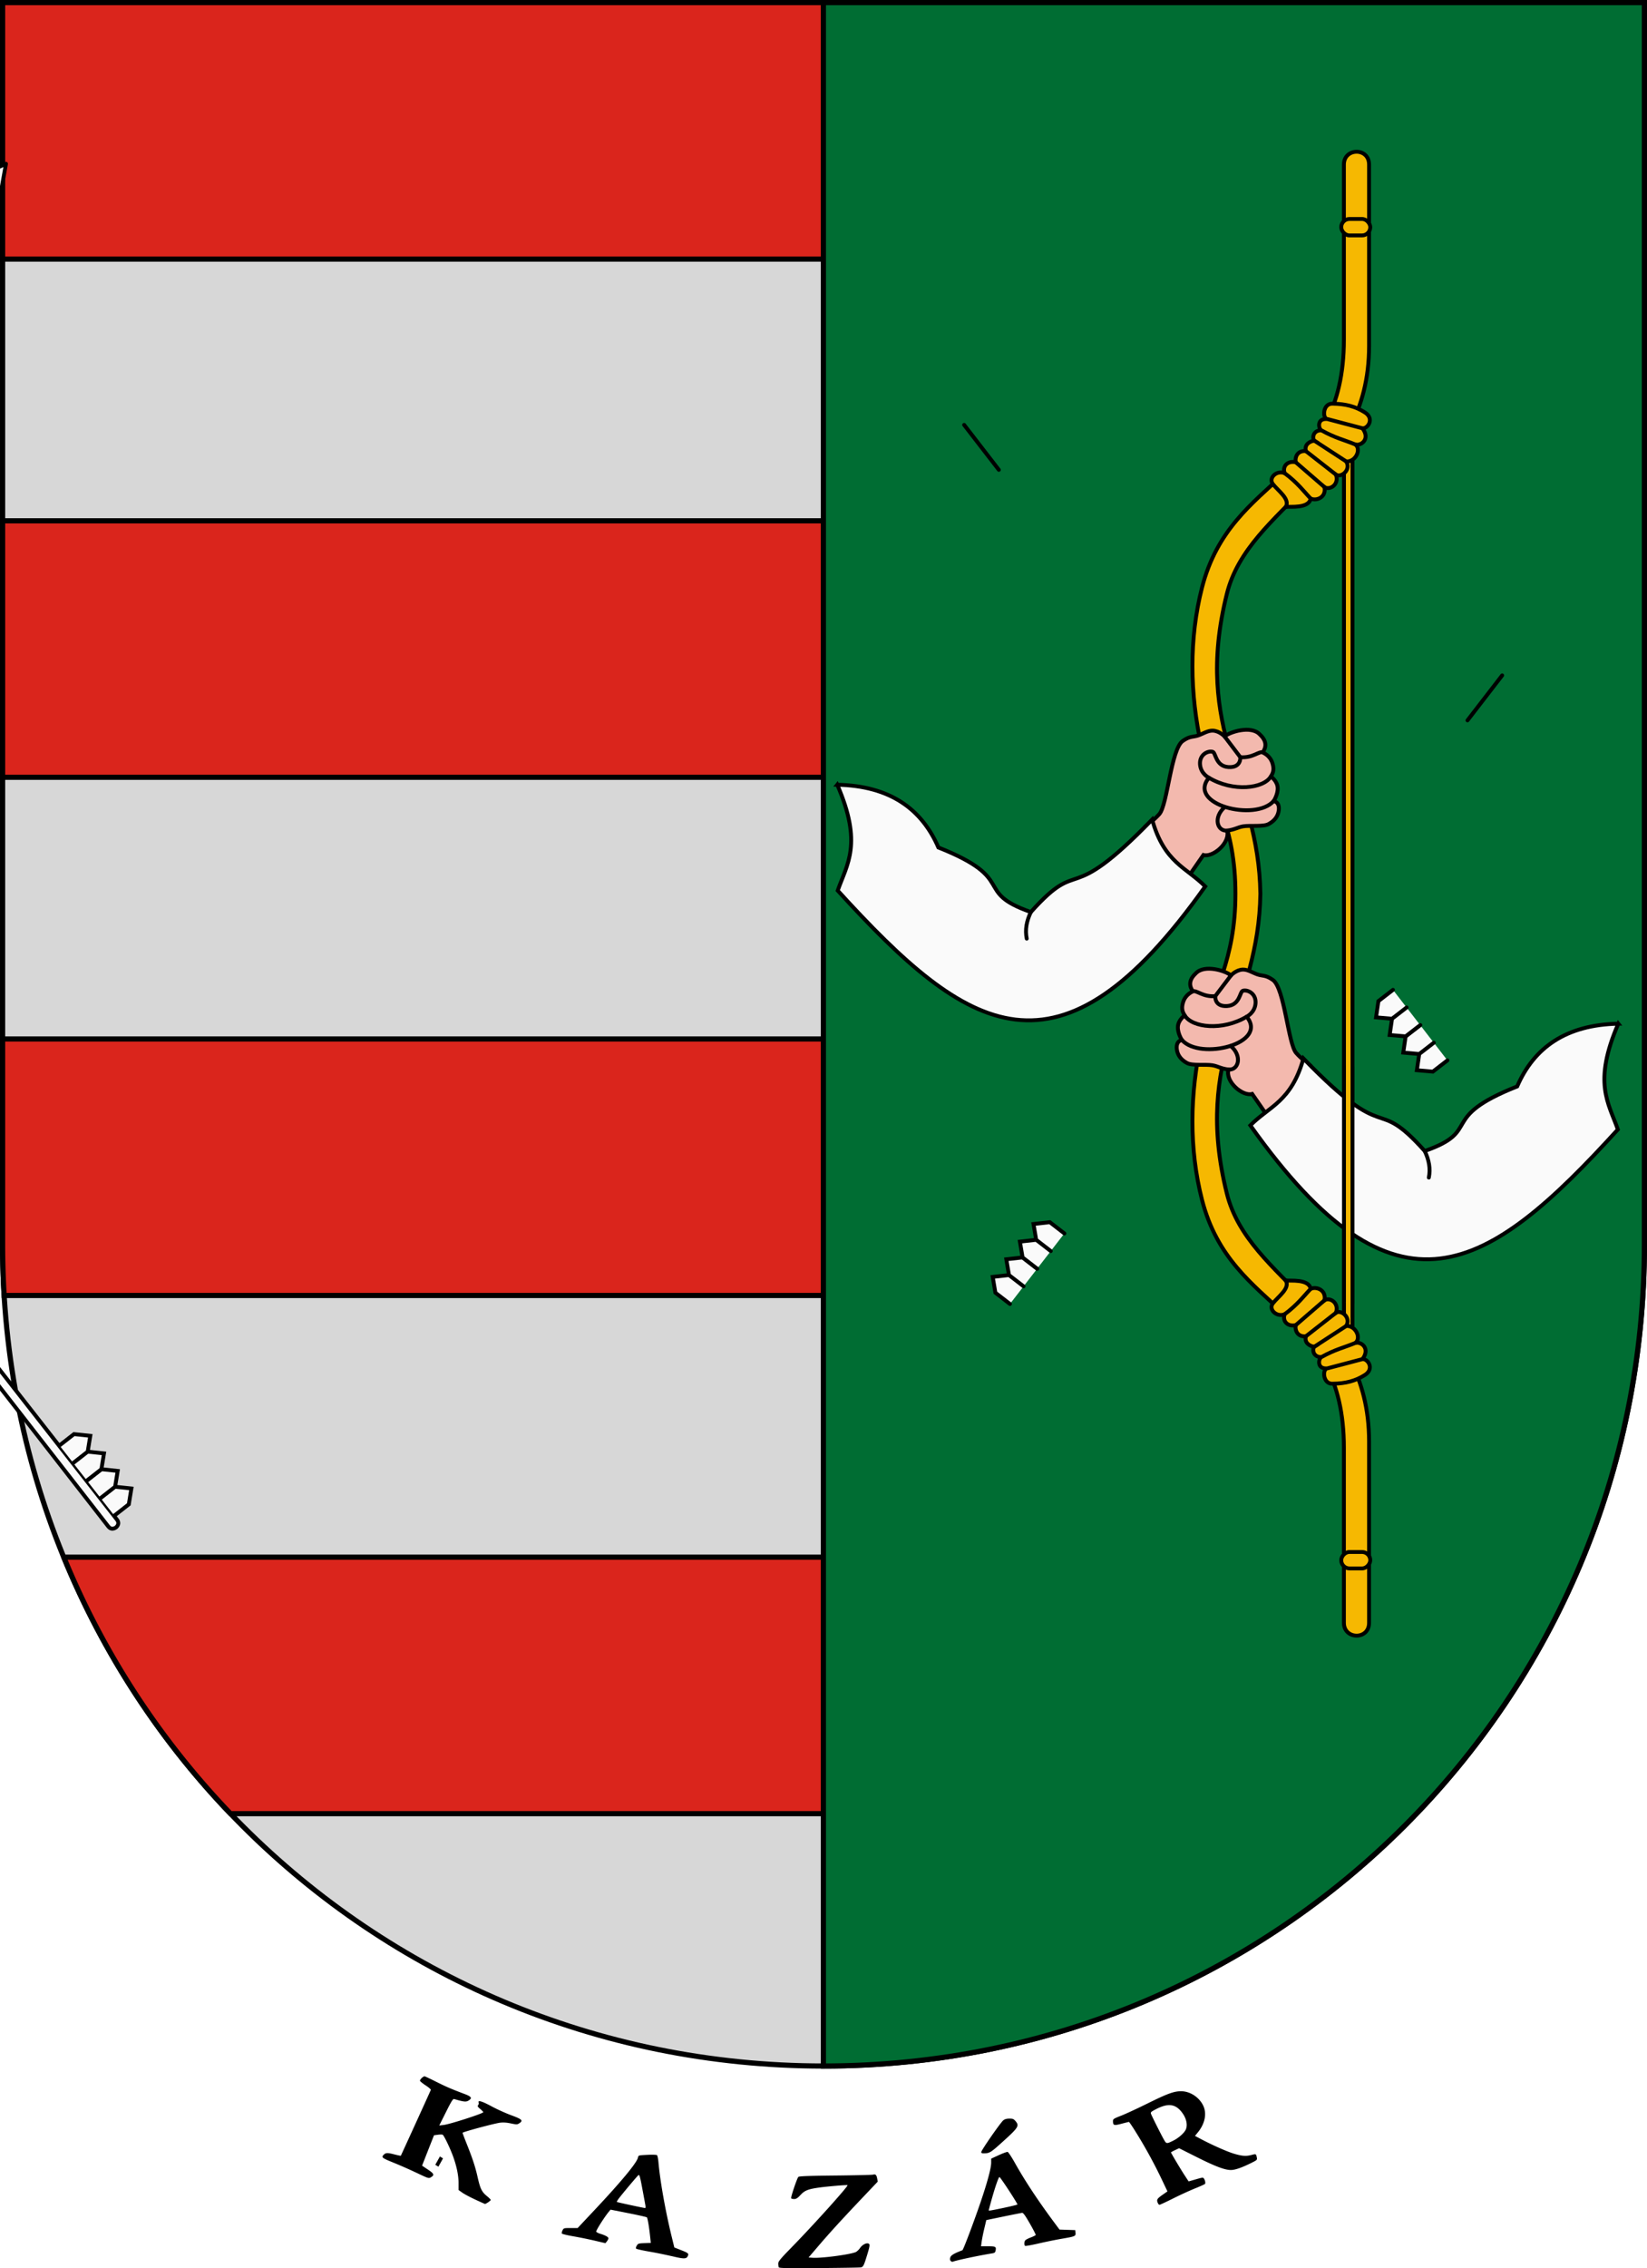 <svg xmlns="http://www.w3.org/2000/svg" viewBox="0 0 168.312 231.615" height="875.395" width="636.138"><defs><radialGradient id="a" gradientUnits="userSpaceOnUse" cx="-80" cy="-80" r="405"><stop style="stop-color:#fff;stop-opacity:.31" offset="0"/><stop style="stop-color:#fff;stop-opacity:.25" offset=".19"/><stop style="stop-color:#6b6b6b;stop-opacity:.125" offset=".6"/><stop style="stop-color:#000;stop-opacity:.125" offset="1"/></radialGradient><radialGradient r="405" cy="-80" cx="-80" gradientUnits="userSpaceOnUse" id="b"><stop offset="0" style="stop-color:#fff;stop-opacity:.31"/><stop offset=".19" style="stop-color:#fff;stop-opacity:.25"/><stop offset=".6" style="stop-color:#6b6b6b;stop-opacity:.125"/><stop offset="1" style="stop-color:#000;stop-opacity:.125"/></radialGradient><radialGradient r="405" cy="-80" cx="-80" gradientUnits="userSpaceOnUse" id="c"><stop offset="0" style="stop-color:#fff;stop-opacity:.31"/><stop offset=".19" style="stop-color:#fff;stop-opacity:.25"/><stop offset=".6" style="stop-color:#6b6b6b;stop-opacity:.125"/><stop offset="1" style="stop-color:#000;stop-opacity:.125"/></radialGradient></defs><path style="opacity:1;vector-effect:none;fill:none;fill-opacity:1;stroke:none;stroke-width:.132;stroke-linecap:round;stroke-linejoin:miter;stroke-miterlimit:4;stroke-dasharray:none;stroke-dashoffset:0;stroke-opacity:1" d="M-8640.332 1785.88c22.89 12.239 39.864 6.73 56.43 0" transform="translate(9277.913 -2252.607)"/><path style="fill:url(#shield_3_);stroke-width:.265" d="M-8167.928 1967.7h75.816v32.844c0 36.365-37.908 50.62-37.908 50.62s-37.908-14.255-37.908-50.62z" transform="translate(9277.913 -2252.607)"/><path style="font-style:normal;font-variant:normal;font-weight:400;font-stretch:normal;font-size:14.432px;line-height:125%;font-family:'Angsana New';-inkscape-font-specification:'Angsana New, Normal';font-variant-ligatures:normal;font-variant-caps:normal;font-variant-numeric:normal;font-feature-settings:normal;text-align:start;letter-spacing:0;word-spacing:0;writing-mode:lr-tb;text-anchor:start;fill:#000;fill-opacity:1;stroke:none;stroke-width:.265px;stroke-linecap:butt;stroke-linejoin:miter;stroke-opacity:1" d="M73.168 0h-2.375v-.173q.444-.003.564-.067.123-.063.183-.158.063-.095.063-.712v-3.407q0-.722-.063-.944-.06-.226-.307-.226-.172 0-.479.145l-.07-.145 1.532-.75h.156v5.327q0 .472.028.61.028.137.165.229.138.091.603.098zM75.779-3.129v-.14q.704-.092 1.07-.508.37-.416.37-.959 0-.405-.263-.736-.261-.331-.783-.331-.722 0-1.205.772l-.155-.074q.564-1.332 1.71-1.332.686 0 1.077.401.391.402.391.878 0 .687-.866 1.423 1.176.462 1.176 1.646 0 .926-.662 1.564-.659.638-1.825.638-1.096 0-1.096-.5 0-.339.37-.339.201 0 .634.219.434.215.716.215.542 0 .86-.395.316-.398.316-.842 0-.395-.19-.775-.187-.38-.599-.603-.409-.222-.898-.222zM82.938-3.129v-.14q.705-.092 1.071-.508.37-.416.37-.959 0-.405-.264-.736-.26-.331-.782-.331-.722 0-1.205.772l-.155-.074q.564-1.332 1.709-1.332.687 0 1.078.401.391.402.391.878 0 .687-.867 1.423 1.177.462 1.177 1.646 0 .926-.662 1.564-.66.638-1.825.638-1.096 0-1.096-.5 0-.339.37-.339.2 0 .634.219.433.215.715.215.543 0 .86-.395.317-.398.317-.842 0-.395-.19-.775-.187-.38-.6-.603-.408-.222-.898-.222zM90.623-1.216 90.179 0h-3.72v-.173q1.736-1.571 2.356-2.515.624-.945.624-1.667 0-.51-.324-.94-.324-.43-.923-.43-1.018 0-1.381 1.07h-.17q.24-1.782 1.797-1.782.744 0 1.269.479.528.479.528 1.177 0 .535-.334 1.19-.335.656-1.286 1.674Q87.667-.898 87.448-.7h1.65q.486 0 .81-.074.327-.078.542-.44z" transform="translate(9277.913 -2252.607)"/><path style="opacity:1;vector-effect:none;fill:none;fill-opacity:1;stroke:none;stroke-width:.132;stroke-linecap:round;stroke-linejoin:miter;stroke-miterlimit:4;stroke-dasharray:none;stroke-dashoffset:0;stroke-opacity:1" d="M-8640.332 1785.88c22.89 12.239 39.864 6.73 56.43 0" transform="translate(5190.027 -1258.12)"/><path d="M-8474.765 2351.576h75.816v32.845c0 36.364-37.908 50.619-37.908 50.619s-37.909-14.255-37.909-50.62z" style="fill:url(#shield_3_);stroke-width:.265" transform="translate(9277.913 -2252.607)"/><path d="M-233.67 383.876h-2.374v-.172q.444-.004.564-.067.123-.064.183-.159.063-.095.063-.712v-3.407q0-.722-.063-.944-.06-.226-.307-.226-.172 0-.479.145l-.07-.145 1.532-.75h.156v5.327q0 .473.028.61t.165.229q.138.092.603.099zM-231.058 380.747v-.14q.704-.092 1.07-.508.37-.416.37-.958 0-.405-.263-.737-.261-.33-.783-.33-.722 0-1.205.77l-.155-.073q.564-1.332 1.71-1.332.686 0 1.077.402.391.401.391.877 0 .687-.866 1.423 1.176.462 1.176 1.646 0 .926-.662 1.564-.659.638-1.825.638-1.096 0-1.096-.5 0-.339.37-.339.2 0 .634.219.434.215.716.215.542 0 .86-.395.316-.398.316-.842 0-.395-.19-.775-.187-.38-.599-.603-.409-.222-.898-.222zM-223.899 380.747v-.14q.705-.092 1.071-.508.37-.416.37-.958 0-.405-.264-.737-.26-.33-.782-.33-.722 0-1.205.77l-.155-.073q.564-1.332 1.709-1.332.687 0 1.078.402.391.401.391.877 0 .687-.867 1.423 1.177.462 1.177 1.646 0 .926-.662 1.564-.66.638-1.825.638-1.096 0-1.096-.5 0-.339.37-.339.2 0 .634.219.433.215.715.215.543 0 .86-.395.317-.398.317-.842 0-.395-.19-.775-.187-.38-.6-.603-.408-.222-.898-.222zM-216.214 382.66l-.444 1.216h-3.72v-.172q1.736-1.572 2.356-2.516.624-.944.624-1.667 0-.51-.324-.94-.324-.43-.923-.43-1.018 0-1.381 1.07h-.17q.24-1.782 1.797-1.782.744 0 1.269.48.528.478.528 1.176 0 .535-.334 1.19-.335.656-1.286 1.674-.948 1.019-1.167 1.216h1.65q.486 0 .81-.074.327-.077.542-.44z" style="font-style:normal;font-variant:normal;font-weight:400;font-stretch:normal;font-size:14.432px;line-height:125%;font-family:'Angsana New';-inkscape-font-specification:'Angsana New, Normal';font-variant-ligatures:normal;font-variant-caps:normal;font-variant-numeric:normal;font-feature-settings:normal;text-align:start;letter-spacing:0;word-spacing:0;writing-mode:lr-tb;text-anchor:start;fill:#000;fill-opacity:1;stroke:none;stroke-width:.265px;stroke-linecap:butt;stroke-linejoin:miter;stroke-opacity:1" transform="translate(9277.913 -2252.607)"/><path style="opacity:1;vector-effect:none;fill:#000;fill-opacity:1;fill-rule:evenodd;stroke:#000;stroke-width:.079;stroke-linecap:round;stroke-linejoin:miter;stroke-miterlimit:4;stroke-dasharray:none;stroke-dashoffset:0;stroke-opacity:1" transform="matrix(.487 -.873 .849 .528 9277.913 -2252.607)" d="M-6987.137-6867.656h.891v.293h-.891z"/><path d="M-9109.866 2252.871v126.817c0 46.476-37.416 83.891-83.891 83.891-46.476 0-83.891-37.415-83.891-83.89V2252.87z" style="opacity:1;vector-effect:none;fill:#d7d7d7;fill-opacity:1;fill-rule:evenodd;stroke:#000;stroke-width:.529;stroke-linecap:round;stroke-linejoin:miter;stroke-miterlimit:4;stroke-dasharray:none;stroke-dashoffset:0;stroke-opacity:1" transform="translate(9277.913 -2252.607)"/><path style="opacity:1;vector-effect:none;fill:#da251c;fill-opacity:1;fill-rule:evenodd;stroke:#000;stroke-width:.529;stroke-linecap:round;stroke-linejoin:miter;stroke-miterlimit:4;stroke-dasharray:none;stroke-dashoffset:0;stroke-opacity:1" d="M-9277.648 2252.872v26.192h104.846v-26.192zm0 52.915v26.192h104.846v-26.192zm0 52.914v20.987c0 1.749.054 3.484.158 5.206h104.688v-26.193zm6.252 52.915a83.656 83.656 0 0 0 17.041 26.193h81.553v-26.193z" transform="translate(9277.913 -2252.607)"/><path style="opacity:1;vector-effect:none;fill:#006d33;fill-opacity:1;fill-rule:evenodd;stroke:#000;stroke-width:.529;stroke-linecap:round;stroke-linejoin:miter;stroke-miterlimit:4;stroke-dasharray:none;stroke-dashoffset:0;stroke-opacity:1" d="M-9193.768 2252.872v210.707h.01c46.476 0 83.891-37.415 83.891-83.89v-126.817z" transform="translate(9277.913 -2252.607)"/><path style="fill:#000;stroke-width:1" d="M-9198.335 2484.122a1.375 1.375 0 0 1-.045-.374c0-.217.21-.472 1.376-1.665 2.275-2.328 5.799-6.243 5.704-6.337-.042-.042-1.975.119-2.847.237-1.165.158-1.525.297-1.955.76-.304.326-.446.417-.651.417-.144 0-.283-.033-.308-.073-.059-.096.598-2.05.734-2.184.078-.077 1.046-.113 3.789-.142 2.025-.021 3.759-.062 3.852-.091.24-.073.348.03.415.395l.058.318-1.467 1.545c-2.19 2.307-3.383 3.61-4.551 4.974l-1.052 1.227.42.03c.877.06 3.7-.308 4.377-.57.127-.049.337-.242.465-.428.264-.382.743-.592.927-.406.082.082.043.305-.185 1.057-.347 1.142-.415 1.278-.658 1.329-.104.022-2.026.053-4.27.07-3.43.025-4.09.01-4.128-.088zm17.57-.647c-.074-.09-.082-.198-.027-.364.072-.215.398-.406 1.23-.72.09-.034 1.147-2.825 1.852-4.892.702-2.061 1.089-3.5 1.089-4.058v-.405l.774-.355c.426-.195.833-.343.905-.33.072.015.4.506.729 1.093 1.056 1.887 2.419 3.944 4.155 6.272l.422.566.804.027.804.027.026.274c.033.345-.027.37-1.423.61-.582.1-1.64.315-2.35.479-.71.164-1.33.274-1.376.245-.106-.066-.107-.382 0-.548.043-.069.299-.207.567-.307.268-.1.5-.217.514-.26.014-.042-.258-.571-.605-1.174-.467-.814-.67-1.094-.784-1.083-.085.01-.943.178-1.908.377l-1.753.363-.211.893a17.404 17.404 0 0 0-.269 1.337l-.057.445h.722c.777 0 .842.038.764.448-.035.182-.103.235-.352.275-1.408.228-3.625.698-4.031.854-.056.021-.15-.019-.208-.089zm5.436-5.415c.734-.155 1.36-.306 1.39-.337.055-.054-1.68-2.71-1.83-2.804-.083-.05-.448 1.002-.85 2.446a34.33 34.33 0 0 0-.256.953c0 .057.245.016 1.546-.258zm-33.931 4.937a45.243 45.243 0 0 0-2.286-.464c-.699-.121-1.307-.256-1.352-.3-.053-.052-.032-.163.058-.312.13-.215.185-.233.787-.256l.647-.025-.06-.568c-.111-1.053-.265-1.972-.342-2.04-.042-.039-.895-.23-1.895-.428l-1.817-.36-.198.242c-.451.55-1.304 1.9-1.265 2.003.023.06.209.16.411.22.52.155.835.33.835.466 0 .064-.07.2-.154.305l-.153.189-1.095-.257a44.622 44.622 0 0 0-2.197-.447c-.605-.104-1.126-.229-1.158-.277-.03-.05 0-.196.066-.327.12-.232.14-.238.834-.238h.711l1.692-1.799c2.777-2.953 4.367-4.872 4.473-5.398.046-.23.049-.23.947-.276.5-.026.944-.012.997.03.052.044.12.374.151.734.166 1.899.715 4.989 1.343 7.554l.279 1.14.652.257c.793.311.85.362.714.638-.143.288-.4.287-1.625-.01zm-2.703-5.223c-.03-.175-.174-.954-.321-1.733-.232-1.226-.284-1.401-.394-1.312-.134.11-1.587 1.838-1.992 2.37-.134.176-.226.338-.203.36.033.034 2.632.594 2.892.624.04 0 .048-.134.018-.309zm52.351-.254c-.115-.302-.043-.411.535-.813l.47-.327-.584-1.226a49.426 49.426 0 0 0-2.89-5.212c-.232-.36-.44-.656-.463-.656-.022 0-.363.084-.756.188-.786.206-.871.179-.874-.28 0-.198.075-.247.824-.539.454-.176 1.702-.754 2.773-1.284 1.98-.978 2.639-1.217 3.36-1.217.915 0 1.844.6 2.262 1.464.39.807.184 1.847-.545 2.736l-.295.36.573.304c1.188.632 2.751 1.323 3.457 1.527.815.237 1.207.261 1.768.111.432-.116.448-.108.52.25.051.255.035.272-.528.553-.996.498-1.686.738-2.12.738-.627 0-1.598-.368-3.527-1.337l-1.765-.886-.416.194c-.228.108-.415.21-.415.228 0 .064.965 1.684 1.381 2.32l.424.646.558-.16c.885-.257.904-.26.996-.143.12.153.187.457.123.552-.03.043-.473.246-.985.45a36.84 36.84 0 0 0-2.254 1.031c-.728.364-1.367.66-1.42.66-.053 0-.138-.104-.187-.232zm1.642-6.343c.493-.247 1.041-.73 1.218-1.073.216-.418.115-1.061-.254-1.617-.689-1.037-1.475-1.177-2.782-.496-.515.268-.56.312-.494.487.106.278 1.085 2.226 1.334 2.652.236.406.261.407.978.047zm-71.374 6.039c-.522-.24-1.12-.558-1.328-.706l-.38-.27v-.708c0-.828-.218-1.844-.634-2.923-.335-.867-.858-1.93-.988-2.012-.05-.03-.27-.03-.49 0l-.397.055-.441 1.117-.609 1.552-.168.435.593.395c.638.424.692.56.313.788-.221.134-.256.124-1.481-.458a49.69 49.69 0 0 0-2.271-1.003c-1.173-.471-1.31-.562-1.143-.762.24-.288.397-.306 1.109-.124.378.097.697.164.707.15.023-.031 3.016-6.59 3.067-6.723.02-.05-.21-.253-.512-.45-.301-.196-.568-.41-.593-.475-.043-.113.31-.463.468-.463.04 0 .57.248 1.176.552 1.047.525 1.525.73 2.938 1.263.688.26.777.423.363.667-.254.15-.478.125-1.46-.163-.116-.034-.283.232-.833 1.33l-.686 1.371.459-.054c.614-.072 3.853-1.11 4.036-1.292.024-.024-.107-.17-.29-.324-.28-.235-.318-.302-.23-.408a.296.296 0 0 0 .052-.264c-.105-.273.345-.14 1.327.391.538.291 1.442.7 2.01.909 1.11.408 1.238.538.81.82-.206.134-.266.135-.868.01-.452-.093-.788-.113-1.116-.067-.653.092-3.807.943-3.807 1.028 0 .038.157.46.348.939.667 1.664.94 2.485 1.186 3.572.276 1.216.424 1.516.97 1.964.207.169.375.34.375.383 0 .073-.507.418-.593.403-.023 0-.47-.204-.991-.444zm51.707-4.847c0-.182 1.979-3.029 2.257-3.248.153-.12.346-.173.625-.173.35 0 .435.036.63.267.4.475.293.642-1.373 2.146-1.157 1.044-1.279 1.12-1.822 1.134-.237.01-.317-.026-.317-.126z" transform="translate(9277.913 -2252.607)"/><g transform="translate(9156.205 -2252.607)"><g style="fill:#fafafa;fill-opacity:1;stroke:#000;stroke-width:.397;stroke-miterlimit:4;stroke-dasharray:none"><path style="opacity:1;vector-effect:none;fill:#fafafa;fill-opacity:1;stroke:#000;stroke-width:.397;stroke-linecap:round;stroke-linejoin:miter;stroke-miterlimit:4;stroke-dasharray:none;stroke-dashoffset:0;stroke-opacity:1" d="M-8669.282 2361.293h-1.879l-1.204-1.111 1.204-1.164h1.882M-8669.282 2359.018h-1.879l-1.204-1.11 1.204-1.164h1.882" transform="rotate(37.662 -8897.012 1810.95)"/><path d="M-8669.282 2356.744h-1.879l-1.204-1.11 1.204-1.164h1.882M-8669.282 2354.47h-1.879l-1.204-1.111 1.204-1.164h1.882" style="opacity:1;vector-effect:none;fill:#fafafa;fill-opacity:1;stroke:#000;stroke-width:.397;stroke-linecap:round;stroke-linejoin:miter;stroke-miterlimit:4;stroke-dasharray:none;stroke-dashoffset:0;stroke-opacity:1" transform="rotate(37.662 -8897.012 1810.95)"/></g><g style="fill:#fafafa;fill-opacity:1;stroke:#000;stroke-width:.397;stroke-miterlimit:4;stroke-dasharray:none"><path d="m-8668.68 2279.748-2.931 5.566 2.455 2.362-.086 74.117c0 .632.718.549.562.549-.155 0 .563.083.563-.549l-.086-74.117 2.455-2.362-2.931-5.566" style="opacity:1;vector-effect:none;fill:#fafafa;fill-opacity:1;stroke:#000;stroke-width:.397;stroke-linecap:round;stroke-linejoin:miter;stroke-miterlimit:4;stroke-dasharray:none;stroke-dashoffset:0;stroke-opacity:1" transform="scale(-1 1) rotate(-38 228.332 -23608.184)"/><path d="M-8669.282 2361.293h-1.879l-1.204-1.111 1.204-1.164h1.882M-8669.282 2359.018h-1.879l-1.204-1.11 1.204-1.164h1.882" style="opacity:1;vector-effect:none;fill:#fafafa;fill-opacity:1;stroke:#000;stroke-width:.397;stroke-linecap:round;stroke-linejoin:miter;stroke-miterlimit:4;stroke-dasharray:none;stroke-dashoffset:0;stroke-opacity:1" transform="scale(-1 1) rotate(-38 228.332 -23608.184)"/><path style="opacity:1;vector-effect:none;fill:#fafafa;fill-opacity:1;stroke:#000;stroke-width:.397;stroke-linecap:round;stroke-linejoin:miter;stroke-miterlimit:4;stroke-dasharray:none;stroke-dashoffset:0;stroke-opacity:1" d="M-8669.282 2356.744h-1.879l-1.204-1.11 1.204-1.164h1.882M-8669.282 2354.47h-1.879l-1.204-1.111 1.204-1.164h1.882" transform="scale(-1 1) rotate(-38 228.332 -23608.184)"/></g><path d="M-8668.68 2279.748v5.8" style="opacity:1;vector-effect:none;fill:#fafafa;fill-opacity:1;stroke:#000;stroke-width:.397;stroke-linecap:round;stroke-linejoin:miter;stroke-miterlimit:4;stroke-dasharray:none;stroke-dashoffset:0;stroke-opacity:1" transform="rotate(37.662 -8897.012 1810.95)"/><g style="fill:#fafafa;fill-opacity:1;stroke:#000;stroke-width:.397;stroke-miterlimit:4;stroke-dasharray:none"><path d="M-8669.282 2361.293h-1.879l-1.204-1.111 1.204-1.164h1.882M-8669.282 2359.018h-1.879l-1.204-1.11 1.204-1.164h1.882" style="opacity:1;vector-effect:none;fill:#fafafa;fill-opacity:1;stroke:#000;stroke-width:.397;stroke-linecap:round;stroke-linejoin:miter;stroke-miterlimit:4;stroke-dasharray:none;stroke-dashoffset:0;stroke-opacity:1" transform="rotate(-37.696 -8839.381 2857.642)"/><path style="opacity:1;vector-effect:none;fill:#fafafa;fill-opacity:1;stroke:#000;stroke-width:.397;stroke-linecap:round;stroke-linejoin:miter;stroke-miterlimit:4;stroke-dasharray:none;stroke-dashoffset:0;stroke-opacity:1" d="M-8669.282 2356.744h-1.879l-1.204-1.11 1.204-1.164h1.882M-8669.282 2354.47h-1.879l-1.204-1.111 1.204-1.164h1.882" transform="rotate(-37.696 -8839.381 2857.642)"/></g><g style="fill:#fafafa;fill-opacity:1;stroke:#000;stroke-width:.397;stroke-miterlimit:4;stroke-dasharray:none"><path style="opacity:1;vector-effect:none;fill:#fafafa;fill-opacity:1;stroke:#000;stroke-width:.397;stroke-linecap:round;stroke-linejoin:miter;stroke-miterlimit:4;stroke-dasharray:none;stroke-dashoffset:0;stroke-opacity:1" d="m-8668.68 2279.748-2.931 5.566 2.455 2.362-.086 74.117c0 .632.718.549.562.549-.155 0 .563.083.563-.549l-.086-74.117 2.455-2.362-2.931-5.566" transform="scale(-1 1) rotate(38 170.702 28251.857)"/><path style="opacity:1;vector-effect:none;fill:#fafafa;fill-opacity:1;stroke:#000;stroke-width:.397;stroke-linecap:round;stroke-linejoin:miter;stroke-miterlimit:4;stroke-dasharray:none;stroke-dashoffset:0;stroke-opacity:1" d="M-8669.282 2361.293h-1.879l-1.204-1.111 1.204-1.164h1.882M-8669.282 2359.018h-1.879l-1.204-1.11 1.204-1.164h1.882" transform="scale(-1 1) rotate(38 170.702 28251.857)"/><path d="M-8669.282 2356.744h-1.879l-1.204-1.11 1.204-1.164h1.882M-8669.282 2354.47h-1.879l-1.204-1.111 1.204-1.164h1.882" style="opacity:1;vector-effect:none;fill:#fafafa;fill-opacity:1;stroke:#000;stroke-width:.397;stroke-linecap:round;stroke-linejoin:miter;stroke-miterlimit:4;stroke-dasharray:none;stroke-dashoffset:0;stroke-opacity:1" transform="scale(-1 1) rotate(38 170.702 28251.857)"/></g><path style="opacity:1;vector-effect:none;fill:#fafafa;fill-opacity:1;stroke:#000;stroke-width:.397;stroke-linecap:round;stroke-linejoin:miter;stroke-miterlimit:4;stroke-dasharray:none;stroke-dashoffset:0;stroke-opacity:1" d="M-8668.68 2279.748v5.8" transform="rotate(-37.696 -8839.381 2857.642)"/><rect style="opacity:1;vector-effect:none;fill:#f6b801;fill-opacity:1;fill-rule:evenodd;stroke:#000;stroke-width:.397;stroke-linecap:round;stroke-linejoin:miter;stroke-miterlimit:4;stroke-dasharray:none;stroke-dashoffset:0;stroke-opacity:1" width=".87" height="93.039" x="-9018.86" y="2296.507" ry=".595"/><path style="opacity:1;vector-effect:none;fill:#f6b801;fill-opacity:1;stroke:#000;stroke-width:.397;stroke-linecap:round;stroke-linejoin:miter;stroke-miterlimit:4;stroke-dasharray:none;stroke-dashoffset:0;stroke-opacity:1" d="M-9033.418 2328.849c-1.203-5.37-1.29-11.025.053-16.254 3.019-11.748 14.497-10.797 14.497-25.317v-17.867c0-1.72 2.572-1.769 2.572 0v18.522c0 13.417-12.276 16.248-14.535 25.322-3.5 14.06 3.26 19.16 3.427 30.613-.167 11.452-6.928 16.552-3.427 30.613 2.259 9.073 14.535 11.904 14.535 25.321v18.522c0 1.769-2.572 1.72-2.572 0v-17.867c0-14.52-11.478-13.569-14.497-25.316-1.344-5.23-1.256-10.885-.053-16.255 1.18-5.268 3.465-8.15 3.465-15.018 0-6.87-2.284-9.751-3.465-15.019z"/><path style="opacity:1;vector-effect:none;fill:#f6b801;fill-opacity:1;stroke:#000;stroke-width:.397;stroke-linecap:round;stroke-linejoin:miter;stroke-miterlimit:4;stroke-dasharray:none;stroke-dashoffset:0;stroke-opacity:1" d="M-9020.047 2293.828c1.365.015 2.375.291 3.324.893 1.012.642.294 1.676-.248 1.62.835 1.11-.15 1.818-.728 1.655.63.486.05 1.778-.926 1.736.507.87-.524 1.688-1.058 1.34.371 1.014-.643 1.637-1.174 1.273.215 1.037-.796 1.45-1.406 1.174-.183 1.04-2.12.794-2.54.849.454-.811-.79-1.635-1.328-2.34-.465-.612.38-1.43 1.205-1.107-.249-.712.316-1.293 1.137-1.111-.107-.595.232-1.224 1.041-1.134-.189-.663.376-1.005.853-1.074-.178-.118-.244-1.032.712-1.061-.262-.134-.503-1.246.633-1.145-.53-.02-.496-1.579.503-1.568zM-9020.568 2295.394l3.597.948"/><path style="opacity:1;vector-effect:none;fill:#f6b801;fill-opacity:1;stroke:#000;stroke-width:.397;stroke-linecap:round;stroke-linejoin:miter;stroke-miterlimit:4;stroke-dasharray:none;stroke-dashoffset:0;stroke-opacity:1" d="M-9021.183 2296.54c1.444.808 2.326.974 3.484 1.456M-9021.895 2297.602l3.27 2.13M-9022.748 2298.676l3.065 2.395M-9023.789 2299.81l2.932 2.535M-9024.926 2300.92c1.37 1.02 2.012 1.932 2.663 2.599"/><rect style="opacity:1;vector-effect:none;fill:#f6b801;fill-opacity:1;fill-rule:evenodd;stroke:#000;stroke-width:.397;stroke-linecap:round;stroke-linejoin:miter;stroke-miterlimit:4;stroke-dasharray:none;stroke-dashoffset:0;stroke-opacity:1" width="2.967" height="1.678" x="-9019.141" y="2274.968" ry=".839"/><path d="M-9020.047 2393.907c1.365-.015 2.375-.291 3.324-.893 1.012-.641.294-1.676-.248-1.62.835-1.11-.15-1.818-.728-1.654.63-.487.05-1.78-.926-1.737.507-.87-.524-1.688-1.058-1.339.371-1.015-.643-1.638-1.174-1.273.215-1.038-.796-1.451-1.406-1.174-.183-1.04-2.12-.795-2.54-.85.454.811-.79 1.635-1.328 2.34-.465.612.38 1.43 1.205 1.108-.249.711.316 1.292 1.137 1.11-.107.595.232 1.224 1.041 1.134-.189.664.376 1.005.853 1.075-.178.117-.244 1.031.712 1.06-.262.134-.503 1.246.633 1.145-.53.02-.496 1.58.503 1.568zM-9020.568 2392.341l3.597-.948" style="opacity:1;vector-effect:none;fill:#f6b801;fill-opacity:1;stroke:#000;stroke-width:.397;stroke-linecap:round;stroke-linejoin:miter;stroke-miterlimit:4;stroke-dasharray:none;stroke-dashoffset:0;stroke-opacity:1"/><path d="M-9021.183 2391.194c1.444-.807 2.326-.973 3.484-1.454M-9021.895 2390.134l3.27-2.13M-9022.748 2389.06l3.065-2.396M-9023.789 2387.925l2.932-2.534M-9024.926 2386.814c1.37-1.018 2.012-1.93 2.663-2.597" style="opacity:1;vector-effect:none;fill:#f6b801;fill-opacity:1;stroke:#000;stroke-width:.397;stroke-linecap:round;stroke-linejoin:miter;stroke-miterlimit:4;stroke-dasharray:none;stroke-dashoffset:0;stroke-opacity:1"/><rect ry=".839" y="-2412.767" x="-9019.141" height="1.678" width="2.967" style="opacity:1;vector-effect:none;fill:#f6b801;fill-opacity:1;fill-rule:evenodd;stroke:#000;stroke-width:.397;stroke-linecap:round;stroke-linejoin:miter;stroke-miterlimit:4;stroke-dasharray:none;stroke-dashoffset:0;stroke-opacity:1" transform="scale(1 -1)"/><path d="M-8965.12 2337.048s.909-.666 1.48-1.316c.826-.943 1.185-6.612 2.38-7.458.75-.53 1.046-.382 1.572-.562.5-.172.999-.515 1.504-.497.683.025 1.208.596 1.208.596.483-.444 2.708-1.18 3.605-.199 1.074.992.275 1.754.297 1.836.036.036.733.27.992 1.108.24.772-.05 1.124-.165 1.34 0 0 .662.462.695 1.157.033.694-.414 1.356-.414 1.356s.612.049.53.91c-.067.578-.375 1.073-1.042 1.438-.544.297-1.902.116-2.596.231-.582.097-.825.33-1.652.438.36 1.257-1.464 2.765-2.417 2.49l-1.868 2.695" style="opacity:1;vector-effect:none;fill:#f3b9ae;fill-opacity:1;stroke:#000;stroke-width:.397;stroke-linecap:round;stroke-linejoin:miter;stroke-miterlimit:4;stroke-dasharray:none;stroke-dashoffset:0;stroke-opacity:1" transform="translate(-74.083)"/><path d="M-8996.56 2332.74c2.624 6.038.995 8.104.046 10.805 13.312 14.61 22.6 20.657 37.558-.42-1.903-1.93-4.199-2.42-5.425-6.83-8.934 9.215-7.09 3.53-12.395 9.448-5.994-2.097-1.243-3.339-9.448-6.595-1.726-3.973-4.995-6.298-10.337-6.407z" style="opacity:1;vector-effect:none;fill:#fafafa;fill-opacity:1;stroke:#000;stroke-width:.397;stroke-linecap:round;stroke-linejoin:miter;stroke-miterlimit:4;stroke-dasharray:none;stroke-dashoffset:0;stroke-opacity:1" transform="translate(-74.083)"/><path d="M-8976.776 2345.743c-.438.905-.606 1.809-.421 2.713M-8956.976 2327.81l1.604 2.117s.115 1.092-1.208 1.01c-1.322-.084-1.289-1.452-1.604-1.555-.456-.15-1.356.247-1.306 1.24.05.992.91 1.405.91 1.405 2.467 1.473 5.578 1.122 6.333-.132" style="opacity:1;vector-effect:none;fill:none;fill-opacity:1;stroke:#000;stroke-width:.397;stroke-linecap:round;stroke-linejoin:miter;stroke-miterlimit:4;stroke-dasharray:none;stroke-dashoffset:0;stroke-opacity:1" transform="translate(-74.083)"/><path d="M-8955.372 2329.927c1.285.11 1.93-.654 2.298-.48M-8958.58 2332.028c-2.252 2.735 4.733 4.503 6.614 2.38" style="opacity:1;vector-effect:none;fill:none;fill-opacity:1;stroke:#000;stroke-width:.397;stroke-linecap:round;stroke-linejoin:miter;stroke-miterlimit:4;stroke-dasharray:none;stroke-dashoffset:0;stroke-opacity:1" transform="translate(-74.083)"/><path d="M-8956.96 2335.02c-1.191 1.024-.799 2.483.234 2.406" style="opacity:1;vector-effect:none;fill:none;fill-opacity:1;stroke:#000;stroke-width:.397;stroke-linecap:round;stroke-linejoin:miter;stroke-miterlimit:4;stroke-dasharray:none;stroke-dashoffset:0;stroke-opacity:1" transform="translate(-74.083)"/><path style="opacity:1;vector-effect:none;fill:#f3b9ae;fill-opacity:1;stroke:#000;stroke-width:.397;stroke-linecap:round;stroke-linejoin:miter;stroke-miterlimit:4;stroke-dasharray:none;stroke-dashoffset:0;stroke-opacity:1" d="M-8965.12 2337.048s.909-.666 1.48-1.316c.826-.943 1.185-6.612 2.38-7.458.75-.53 1.046-.382 1.572-.562.5-.172.999-.515 1.504-.497.683.025 1.208.596 1.208.596.483-.444 2.708-1.18 3.605-.199 1.074.992.275 1.754.297 1.836.036.036.733.27.992 1.108.24.772-.05 1.124-.165 1.34 0 0 .662.462.695 1.157.033.694-.414 1.356-.414 1.356s.612.049.53.91c-.067.578-.375 1.073-1.042 1.438-.544.297-1.902.116-2.596.231-.582.097-.825.33-1.652.438.36 1.257-1.464 2.765-2.417 2.49l-1.868 2.695" transform="matrix(-1 0 0 1 -17987.385 24.4)"/><path style="opacity:1;vector-effect:none;fill:#fafafa;fill-opacity:1;stroke:#000;stroke-width:.397;stroke-linecap:round;stroke-linejoin:miter;stroke-miterlimit:4;stroke-dasharray:none;stroke-dashoffset:0;stroke-opacity:1" d="M-8996.56 2332.74c2.624 6.038.995 8.104.046 10.805 13.312 14.61 22.6 20.657 37.558-.42-1.903-1.93-4.199-2.42-5.425-6.83-8.934 9.215-7.09 3.53-12.395 9.448-5.994-2.097-1.243-3.339-9.448-6.595-1.726-3.973-4.995-6.298-10.337-6.407z" transform="matrix(-1 0 0 1 -17987.385 24.4)"/><path style="opacity:1;vector-effect:none;fill:none;fill-opacity:1;stroke:#000;stroke-width:.397;stroke-linecap:round;stroke-linejoin:miter;stroke-miterlimit:4;stroke-dasharray:none;stroke-dashoffset:0;stroke-opacity:1" d="M-8976.776 2345.743c-.438.905-.606 1.809-.421 2.713M-8956.976 2327.81l1.604 2.117s.115 1.092-1.208 1.01c-1.322-.084-1.289-1.452-1.604-1.555-.456-.15-1.356.247-1.306 1.24.05.992.91 1.405.91 1.405 2.467 1.473 5.578 1.122 6.333-.132" transform="matrix(-1 0 0 1 -17987.385 24.4)"/><path style="opacity:1;vector-effect:none;fill:none;fill-opacity:1;stroke:#000;stroke-width:.397;stroke-linecap:round;stroke-linejoin:miter;stroke-miterlimit:4;stroke-dasharray:none;stroke-dashoffset:0;stroke-opacity:1" d="M-8955.372 2329.927c1.285.11 1.93-.654 2.298-.48M-8958.58 2332.028c-2.252 2.735 4.733 4.503 6.614 2.38" transform="matrix(-1 0 0 1 -17987.385 24.4)"/><path style="opacity:1;vector-effect:none;fill:none;fill-opacity:1;stroke:#000;stroke-width:.397;stroke-linecap:round;stroke-linejoin:miter;stroke-miterlimit:4;stroke-dasharray:none;stroke-dashoffset:0;stroke-opacity:1" d="M-8956.96 2335.02c-1.191 1.024-.799 2.483.234 2.406" transform="matrix(-1 0 0 1 -17987.385 24.4)"/><path style="opacity:1;vector-effect:none;fill:#f6b801;fill-opacity:1;fill-rule:evenodd;stroke:none;stroke-width:.397;stroke-linecap:round;stroke-linejoin:miter;stroke-miterlimit:4;stroke-dasharray:none;stroke-dashoffset:0;stroke-opacity:1" d="M-9018.86 2385.577v-22.648l.87-.067V2385.672"/><path d="M-9018.86 2385.54v-24.012m.87.067v24.077" style="opacity:1;vector-effect:none;fill:#f6b801;fill-opacity:1;fill-rule:evenodd;stroke:#000;stroke-width:.397;stroke-linecap:round;stroke-linejoin:miter;stroke-miterlimit:4;stroke-dasharray:none;stroke-dashoffset:0;stroke-opacity:1"/></g></svg>
